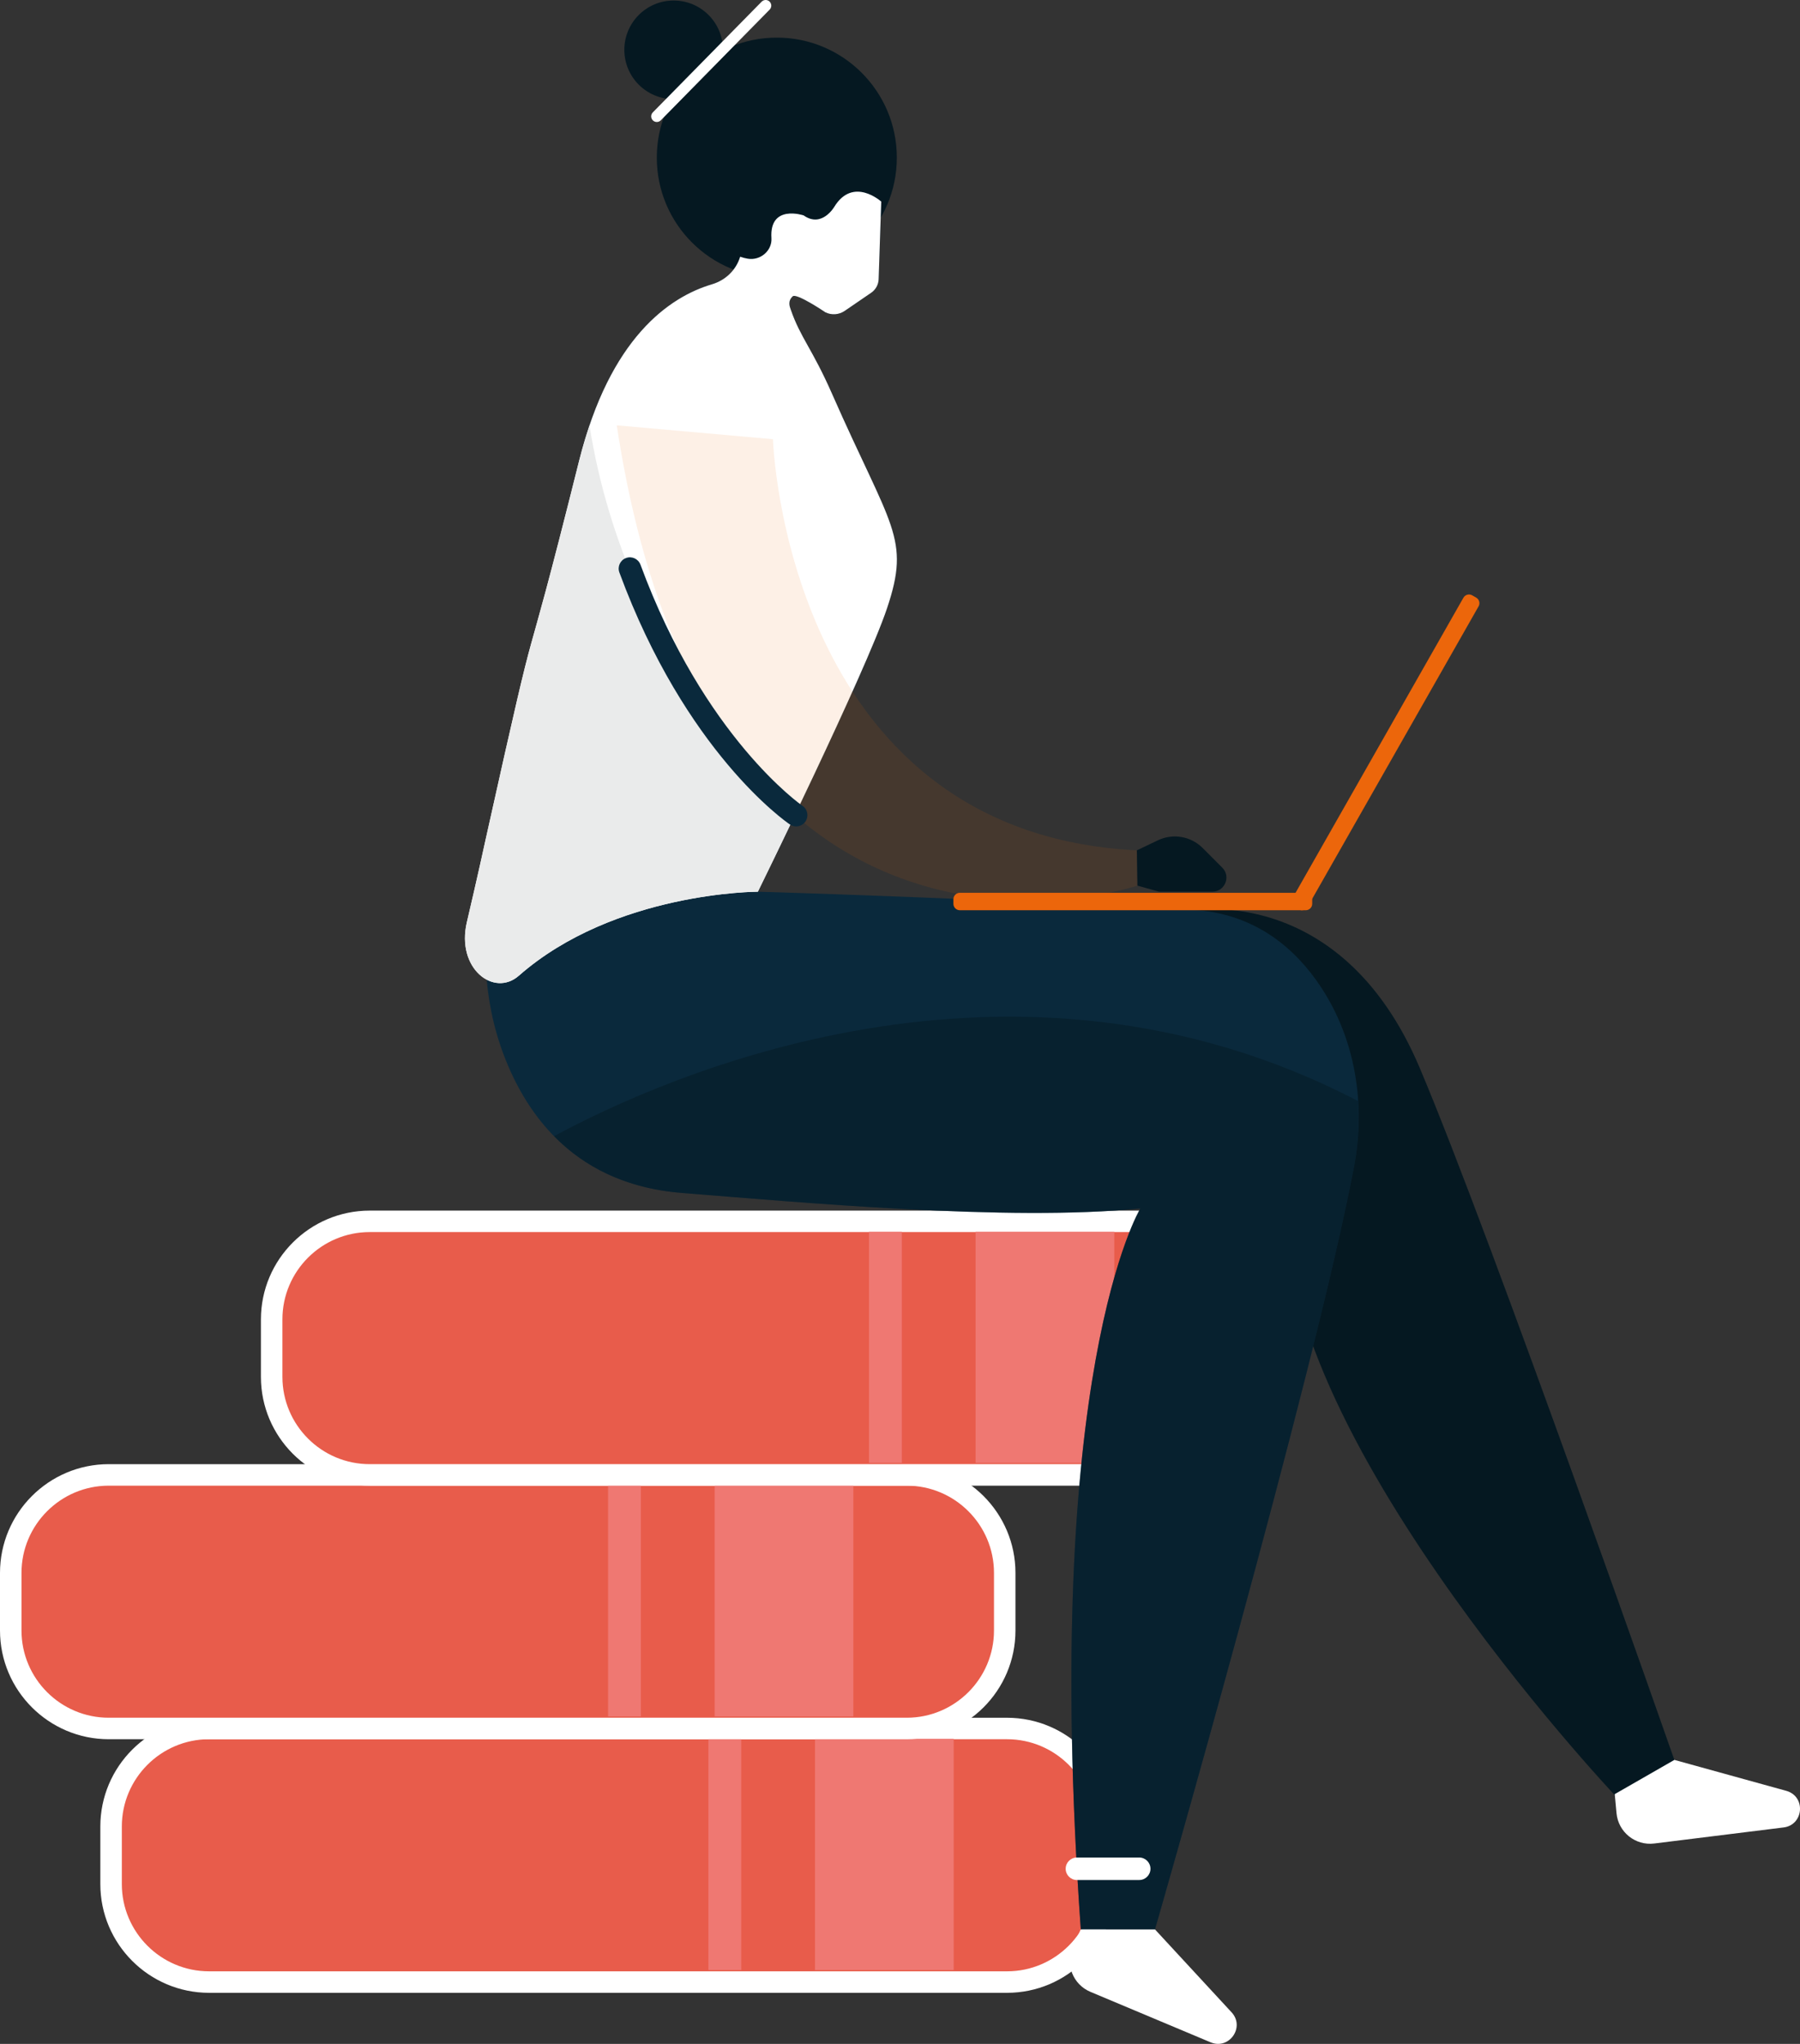 <?xml version="1.0" encoding="utf-8"?>
<!-- Generator: Adobe Illustrator 16.0.0, SVG Export Plug-In . SVG Version: 6.00 Build 0)  -->
<!DOCTYPE svg PUBLIC "-//W3C//DTD SVG 1.1//EN" "http://www.w3.org/Graphics/SVG/1.1/DTD/svg11.dtd">
<svg version="1.1" id="Capa_1" xmlns="http://www.w3.org/2000/svg" xmlns:xlink="http://www.w3.org/1999/xlink" x="0px" y="0px"
	 width="226.611px" height="257.326px" viewBox="0 0 226.611 257.326" enable-background="new 0 0 226.611 257.326"
	 xml:space="preserve">
<rect x="0" y="0" width="226.611" height="257.326" fill="#333333" stroke="none"/>
<path fill="#E85C4B" d="M126.781,249.543H26.323c-6.815,0-12.341-5.522-12.341-12.34v-7.246c0-6.813,5.525-12.34,12.341-12.34
	h100.458c6.814,0,12.34,5.524,12.34,12.34v7.246C139.121,244.021,133.596,249.543,126.781,249.543"/>
<path fill="#FFFFFF" d="M126.781,250.896H26.323c-7.551,0-13.692-6.145-13.692-13.694v-7.242c0-7.551,6.142-13.694,13.692-13.694
	h100.458c7.55,0,13.691,6.145,13.691,13.694v7.242C140.473,244.752,134.331,250.896,126.781,250.896 M26.323,218.969
	c-6.059,0-10.986,4.931-10.986,10.99v7.242c0,6.059,4.928,10.989,10.986,10.989h100.458c6.059,0,10.985-4.932,10.985-10.989v-7.242
	c0-6.062-4.927-10.99-10.985-10.99H26.323z"/>
<rect x="102.602" y="218.924" fill="#EF7872" width="17.463" height="29.104"/>
<rect x="89.184" y="218.924" fill="#EF7872" width="4.133" height="29.104"/>
<path fill="#E85C4B" d="M114.15,217.617H13.692c-6.814,0-12.34-5.523-12.34-12.341v-7.243c0-6.814,5.525-12.343,12.34-12.343H114.15
	c6.815,0,12.341,5.527,12.341,12.343v7.243C126.49,212.094,120.965,217.617,114.15,217.617"/>
<path fill="#FFFFFF" d="M114.151,218.969H13.692C6.142,218.969,0,212.826,0,205.276v-7.243c0-7.552,6.142-13.695,13.691-13.695
	h100.459c7.552,0,13.692,6.146,13.692,13.695v7.243C127.843,212.826,121.702,218.969,114.151,218.969 M13.692,187.045
	c-6.058,0-10.986,4.931-10.986,10.988v7.243c0,6.06,4.929,10.986,10.986,10.986h100.459c6.06,0,10.987-4.928,10.987-10.986v-7.243
	c0-6.06-4.928-10.988-10.987-10.988H13.692z"/>
<rect x="89.97" y="186.998" fill="#EF7872" width="17.463" height="29.104"/>
<rect x="76.554" y="186.998" fill="#EF7872" width="4.132" height="29.104"/>
<path fill="#E85C4B" d="M147.001,185.69H46.543c-6.815,0-12.34-5.522-12.34-12.34v-7.244c0-6.815,5.524-12.34,12.34-12.34h100.458
	c6.814,0,12.34,5.523,12.34,12.34v7.244C159.341,180.168,153.816,185.69,147.001,185.69"/>
<path fill="#FFFFFF" d="M147,187.045H46.543c-7.55,0-13.694-6.144-13.694-13.692v-7.244c0-7.549,6.145-13.693,13.694-13.693H147
	c7.55,0,13.694,6.145,13.694,13.693v7.244C160.695,180.901,154.55,187.045,147,187.045 M46.543,155.119
	c-6.06,0-10.988,4.93-10.988,10.987v7.244c0,6.06,4.929,10.986,10.988,10.986H147c6.059,0,10.989-4.928,10.989-10.986v-7.244
	c0-6.059-4.931-10.987-10.989-10.987H46.543z"/>
<rect x="122.821" y="155.072" fill="#EF7872" width="17.464" height="29.104"/>
<rect x="109.403" y="155.072" fill="#EF7872" width="4.134" height="29.104"/>
<path fill="#051821" d="M149.461,114.695c0,0,19.24-3.947,29.272,19.746c9.095,21.476,32.207,87.547,32.207,87.547l-7.587,4.087
	c0,0-45.818-48.537-40.979-77.123l-18.955-30.271L149.461,114.695z"/>
<path fill="#051821" d="M112.906,19.844c0,8.345-6.766,15.109-15.109,15.109c-8.345,0-15.109-6.764-15.109-15.109
	c0-8.345,6.765-15.109,15.109-15.109C106.141,4.735,112.906,11.5,112.906,19.844"/>
<path fill="#051821" d="M91.018,6.274c0,3.429-2.78,6.208-6.208,6.208c-3.429,0-6.209-2.779-6.209-6.208s2.78-6.208,6.209-6.208
	C88.238,0.066,91.018,2.845,91.018,6.274"/>
<path fill="#0A293C" d="M150.909,114.6c0,0-26.558-1.455-55.498-2.334c0,0,13.545-27.58,16.268-35.701
	c2.979-8.889,0.535-10.021-6.956-27.044c-2.469-5.612-3.955-7.019-5.165-10.524c-0.139-0.402-0.422-1.054,0.229-1.684
	c0.482-0.467,4.125,2.007,4.125,2.007c0.782,0.382,1.711,0.313,2.43-0.179l3.336-2.284c0.565-0.387,0.913-1.021,0.936-1.706
	l0.328-9.768c0,0-3.525-3.199-5.898,0.639c0,0-1.567,2.728-3.872,1.099c0,0-4.329-1.467-4.052,2.859
	c0.103,1.593-1.406,2.857-2.98,2.593c-0.292-0.049-0.611-0.129-0.959-0.248l-0.012,0.038c-0.518,1.672-1.852,2.933-3.53,3.429
	c-5.343,1.579-12.853,6.712-16.722,22.195c-8.224,32.923-2.999,17.787-10.785,52.812c-1.616,7.27-1.37,14.926,1.243,21.9
	c3.03,8.084,9.364,16.469,22.548,17.5c14.375,1.125,41.065,3.618,57.643,1.948c0,0-12.5,20.431-7.5,90.763h9.339
	c0,0,19.949-69.226,25.051-95.957c1.497-7.849,0.221-16.084-4.195-22.74C163.14,119.516,158.309,115.289,150.909,114.6"/>
<path fill="#FFFFFF" d="M65.321,122.84c12.036-10.572,30.091-10.576,30.091-10.576s13.545-27.578,16.268-35.699
	c2.979-8.889,0.535-10.021-6.956-27.044c-2.469-5.612-3.955-7.019-5.165-10.524c-0.139-0.402-0.423-1.054,0.229-1.684
	c0.482-0.468,4.125,2.007,4.125,2.007c0.782,0.381,1.711,0.313,2.43-0.179l3.336-2.284c0.565-0.388,0.914-1.021,0.936-1.706
	l0.328-9.768c0,0-3.525-3.199-5.898,0.639c0,0-1.567,2.728-3.872,1.098c0,0-4.329-1.466-4.052,2.86
	c0.102,1.592-1.406,2.857-2.98,2.593c-0.292-0.049-0.611-0.129-0.959-0.249l-0.012,0.038c-0.522,1.674-1.859,2.934-3.54,3.432
	c-5.342,1.582-12.846,6.718-16.712,22.194c-8.224,32.92-4.014,12.774-11.799,47.799c-0.105,0.471-0.949,4.391-2.34,10.313
	C57.406,121.941,62.186,125.594,65.321,122.84"/>
<path opacity="0.1" fill="#EC6608" d="M97.311,55.296c0,0,1.522,49.55,45.814,51.763l0.073,4.445c0,0-54.021,18.068-65.55-57.955
	L97.311,55.296z"/>
<path fill="#EC660B" d="M164.388,114.6h-43.547c-0.449,0-0.811-0.363-0.811-0.813v-0.574c0-0.447,0.361-0.811,0.811-0.811h43.547
	c0.448,0,0.813,0.363,0.813,0.811v0.574C165.2,114.236,164.835,114.6,164.388,114.6"/>
<path fill="#EC660B" d="M162.702,113.107l21.533-37.85c0.223-0.389,0.718-0.525,1.107-0.305l0.499,0.285
	c0.39,0.223,0.526,0.717,0.304,1.105l-21.534,37.852c-0.222,0.391-0.717,0.525-1.106,0.303l-0.499-0.283
	C162.617,113.992,162.48,113.498,162.702,113.107"/>
<path fill="#051821" d="M143.125,107.059l2.65-1.266c1.893-0.902,4.149-0.516,5.631,0.969l2.474,2.479
	c1.115,1.117,0.324,3.021-1.253,3.021h-6.712l-2.718-0.76L143.125,107.059z"/>
<path fill="#FFFFFF" d="M136.063,242.91l-1,2.188c-0.996,2.178,0.008,4.75,2.216,5.676l15.132,6.354
	c2.336,0.979,4.362-1.91,2.644-3.772l-9.652-10.445L136.063,242.91L136.063,242.91z"/>
<path fill="#FFFFFF" d="M203.289,225.881l0.222,2.396c0.22,2.385,2.37,4.115,4.747,3.82l16.286-2.021
	c2.515-0.313,2.834-3.83,0.416-4.588l-14.164-3.916L203.289,225.881z"/>
<path fill="#EAEBEB" d="M100.075,102.621L100.075,102.621c0,0-21.049-18.418-25.856-49.042c-0.466,1.375-0.908,2.825-1.304,4.409
	c-8.224,32.92-4.014,12.774-11.799,47.799c-0.104,0.471-0.949,4.391-2.34,10.313c-1.37,5.842,3.409,9.494,6.544,6.74
	c12.036-10.572,30.091-10.574,30.091-10.574S97.436,108.143,100.075,102.621"/>
<path fill="#0A293C" d="M100.234,104.043c-0.275,0-0.553-0.08-0.796-0.246c-0.531-0.359-13.134-9.125-21.462-31.723
	c-0.271-0.734,0.105-1.549,0.839-1.82c0.728-0.271,1.546,0.105,1.817,0.84c8.018,21.756,20.274,30.277,20.399,30.361
	c0.646,0.441,0.813,1.32,0.372,1.969C101.13,103.826,100.686,104.043,100.234,104.043"/>
<g opacity="0.49">
	<g>
		<g>
			<defs>
				<rect id="SVGID_1_" x="69.756" y="128.004" width="101.278" height="114.906"/>
			</defs>
			<clipPath id="SVGID_2_">
				<use xlink:href="#SVGID_1_"  overflow="visible"/>
			</clipPath>
			<path clip-path="url(#SVGID_2_)" fill="#051821" d="M69.756,143.047c3.7,3.767,8.884,6.584,16.164,7.152
				c14.375,1.123,41.065,3.618,57.644,1.95c0,0-12.5,20.429-7.501,90.761h9.339c0,0,19.95-69.228,25.052-95.959
				c0.524-2.757,0.688-5.558,0.514-8.324C127.31,115.871,83.45,135.637,69.756,143.047"/>
		</g>
	</g>
</g>
<path fill="#FFFFFF" d="M143.42,236.694h-7.841c-0.783,0-1.416-0.633-1.416-1.416c0-0.782,0.633-1.418,1.416-1.418h7.841
	c0.783,0,1.417,0.636,1.417,1.418C144.837,236.062,144.203,236.694,143.42,236.694"/>
<path fill="#FFFFFF" d="M82.688,15.359c-0.18,0-0.359-0.068-0.495-0.203c-0.279-0.274-0.284-0.722-0.011-1.002L95.885,0.212
	c0.28-0.28,0.728-0.283,1.002-0.009c0.279,0.274,0.285,0.722,0.011,1.002L83.194,15.147C83.053,15.288,82.871,15.359,82.688,15.359"
	/>
</svg>
